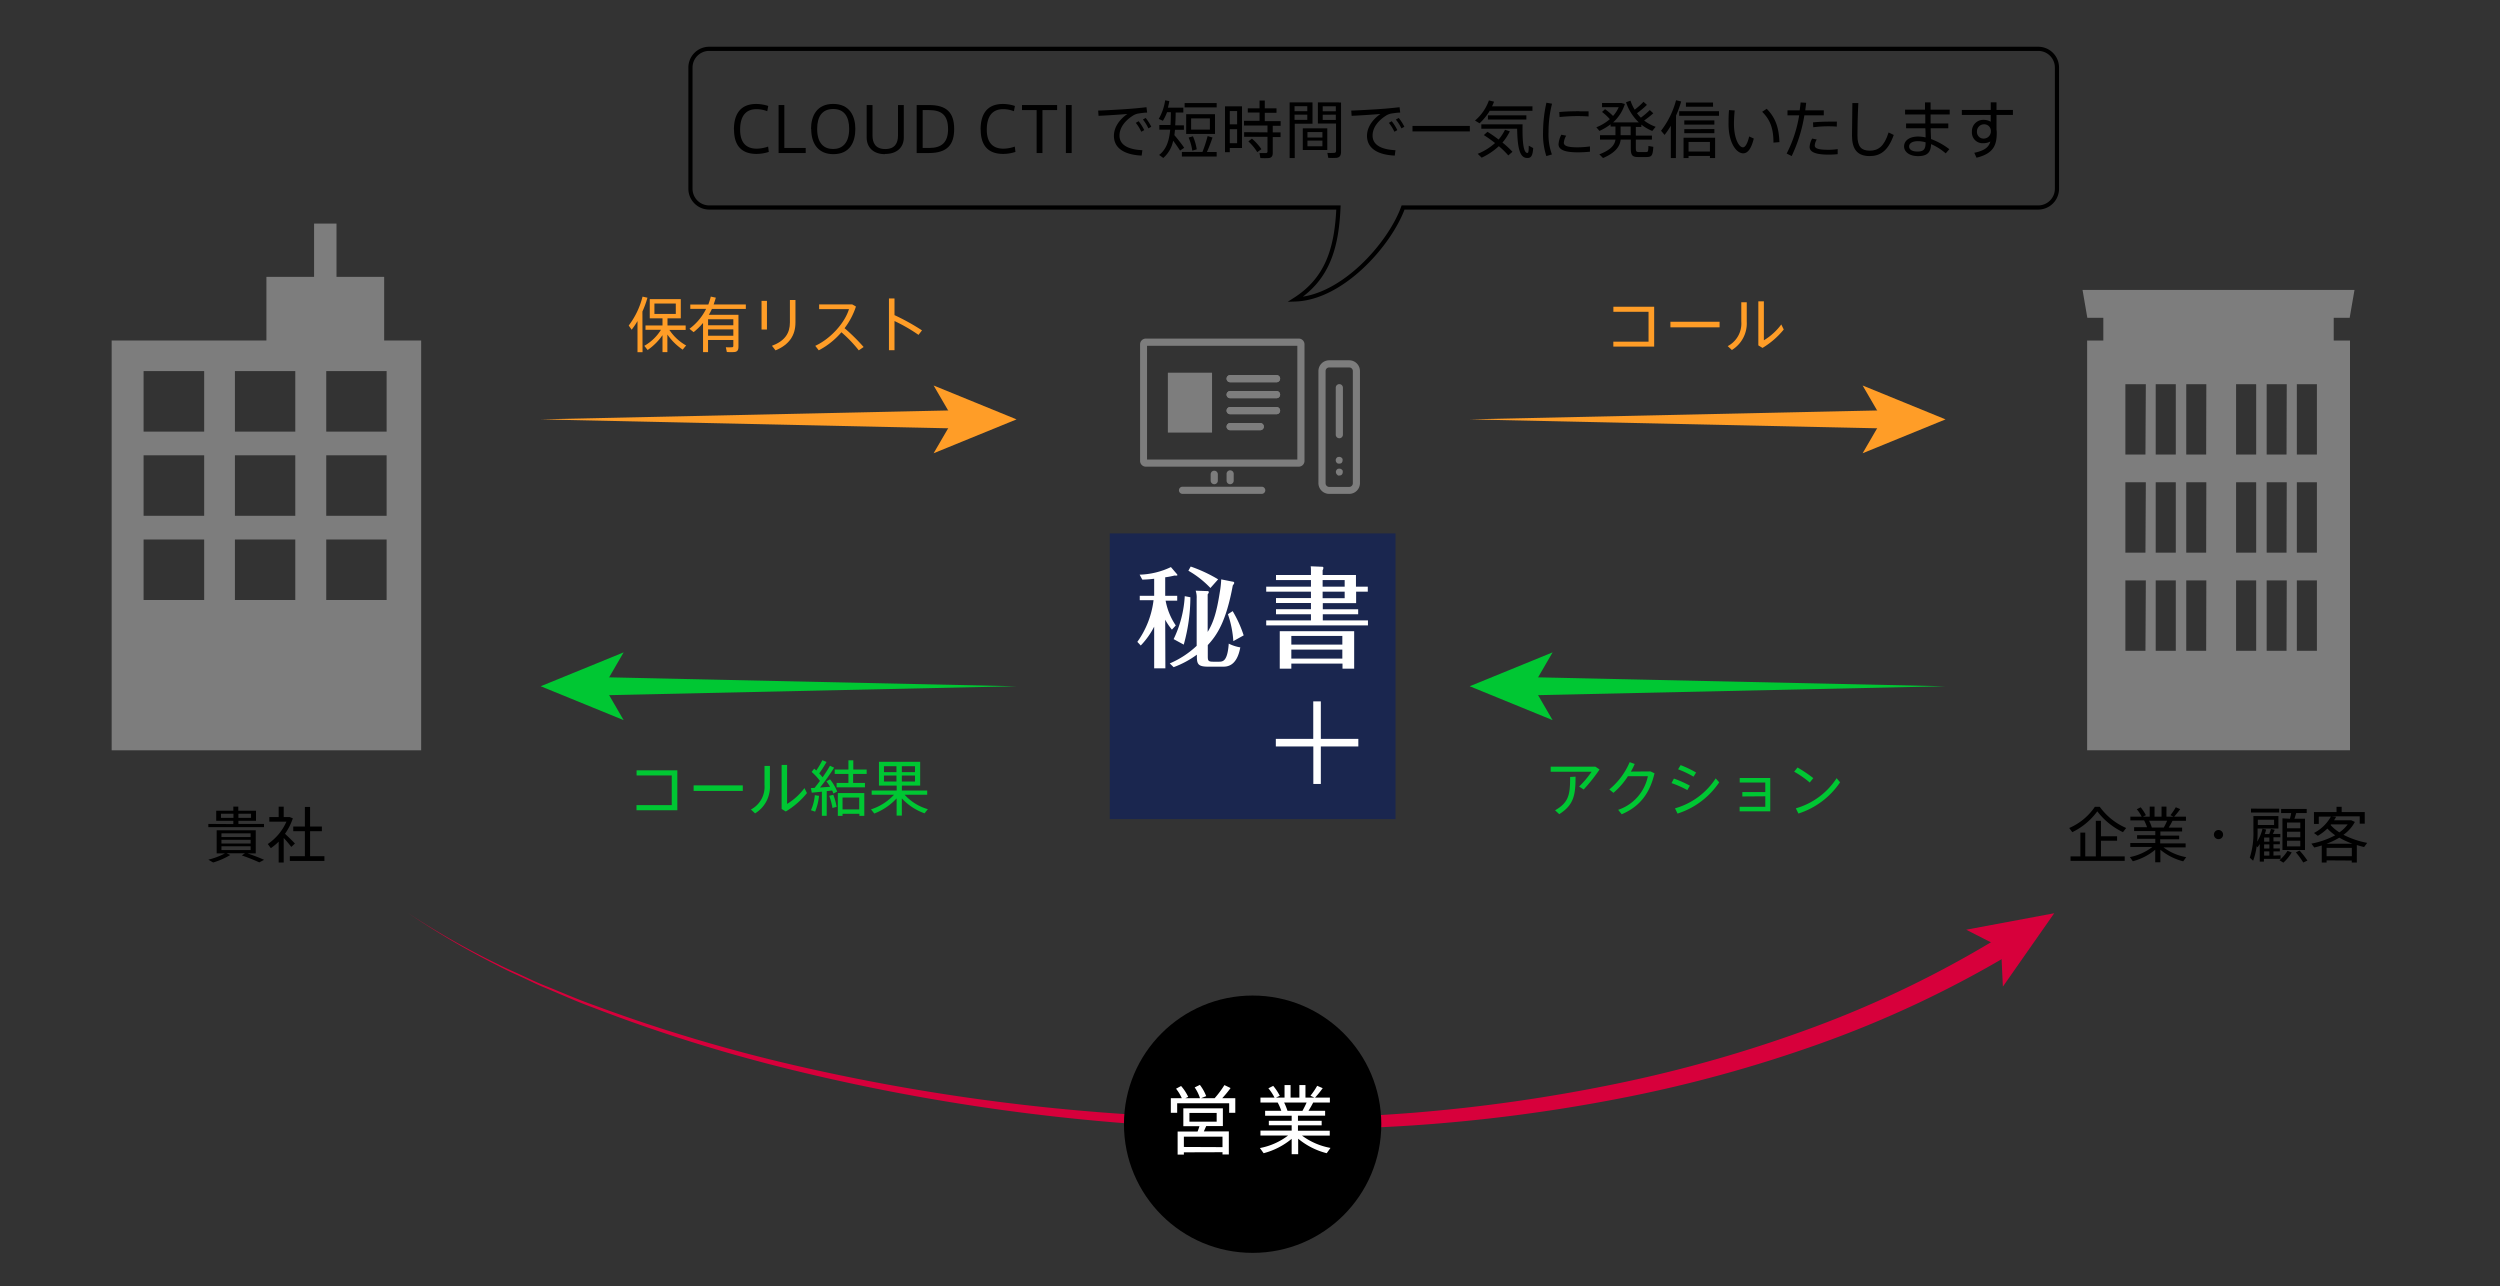 <svg id="レイヤー_1" data-name="レイヤー 1" xmlns="http://www.w3.org/2000/svg" viewBox="0 0 600 308.64"><rect x="0" y="0" width="600" height="308.64" fill="#333333" stroke="none"/><defs><style>.cls-1{fill:#1a264f;}.cls-2{fill:#fff;}.cls-3{fill:#d7003b;}.cls-4{fill:#7d7d7d;}.cls-5{fill:#ff9d27;}.cls-6{fill:#00c733;}.cls-7{fill:none;stroke:#000;stroke-miterlimit:10;}</style></defs><title>img_plan_out_4_1</title><rect class="cls-1" x="266.35" y="128.02" width="68.57" height="68.57"/><path class="cls-2" d="M315.18,177.33v-9H317v9h9v1.82h-9v9h-1.8v-9h-9v-1.82Z"/><path class="cls-2" d="M279.69,160.4H277v-10a18.87,18.87,0,0,1-3.22,4.52l-.82-.87a21.55,21.55,0,0,0,3.89-10h-3.31V143H277v-4.1a25.92,25.92,0,0,1-2.85.21l-.64-1.19a18.68,18.68,0,0,0,7.51-1.82l1.4,1.63a.65.65,0,0,1,.16.27c0,.18-.29.16-.71.13a17.83,17.83,0,0,1-2.22.42V143h2.88v1.16h-2.78a15.48,15.48,0,0,0,2.44,5.95l-.93,1a14.32,14.32,0,0,1-1.61-2.38Zm16.1-20.81c.21,0,.42.1.42.29s-.1.29-.34.63c-1.61,8.78-3.86,12-6,14.31v2.46c0,1.24,0,1.53,1.32,1.53h1.35c.95,0,2.06-.08,2.36-4.34a9.52,9.52,0,0,0,2.77.9c-.84,4.63-3.25,4.63-4.2,4.63H290c-2.38,0-2.75-.55-2.75-2.43v-.45a22.29,22.29,0,0,1-5.58,3l-.93-.9A21.92,21.92,0,0,0,287.2,155V143.66a5.21,5.21,0,0,0-.24-1.9l2.78.1c.13,0,.37,0,.37.24s-.08.26-.27.56v9c1.4-2.28,2.17-4.79,2.91-9.52a22.31,22.31,0,0,0,.34-3.09Zm-10.1,3.75a42.53,42.53,0,0,1-1.59,11.37l-2.43-1.32a27,27,0,0,0,2.67-10.31Zm4.81-2.22a23,23,0,0,0-5.29-4.15l.56-1a34.86,34.86,0,0,1,6.58,3.07ZM296,153.87a24.56,24.56,0,0,0-1.3-6.46l1.14-.74a28.6,28.6,0,0,1,2.64,5.82Z"/><path class="cls-2" d="M328.27,140.8V142h-2.8v2.75h-8v1.48h8.49v1.19h-8.49v1.48h10.84v1.19H303.89v-1.19h10.74v-1.48h-8.39V146.2h8.39v-1.48h-8.39v-1.19h8.39V142H303.89V140.8h10.74v-1.58h-8.39V138h8.39v-.58c0-.74,0-1.06-.06-1.51l2.67.11c.14,0,.37,0,.37.26a1.09,1.09,0,0,1-.18.58V138h8v2.8Zm-18.35,18.46v1.22h-2.78v-9H325v9h-2.8v-1.22Zm12.24-4.55v-2.09H309.92v2.09Zm0,3.36V155.9H309.92v2.17Zm.56-17.27v-1.58h-5.29v1.58ZM317.43,142v1.56h5.29V142Z"/><path class="cls-3" d="M98,219.18a191.19,191.19,0,0,0,21.67,12.31c1.85.95,3.77,1.75,5.65,2.63s3.76,1.77,5.7,2.53c3.86,1.55,7.66,3.23,11.58,4.61a391.28,391.28,0,0,0,47.72,14.32A498.77,498.77,0,0,0,289,268.28a466.09,466.09,0,0,0,49.73-1.18,400.69,400.69,0,0,0,49.18-7,323.93,323.93,0,0,0,47.63-13.66,256.08,256.08,0,0,0,44.43-21.59h0a2.41,2.41,0,0,1,2.53,4.11l0,0A260.29,260.29,0,0,1,437,250.4a326.88,326.88,0,0,1-48.39,13.25,401.25,401.25,0,0,1-49.67,6.46,469.15,469.15,0,0,1-50,.58A499.32,499.32,0,0,1,190,256.75a390.34,390.34,0,0,1-47.65-14.93c-3.92-1.43-7.71-3.16-11.55-4.76-1.93-.78-3.78-1.74-5.68-2.6s-3.79-1.72-5.63-2.7A192,192,0,0,1,98,219.18Z"/><polygon class="cls-3" points="493.01 219.18 480.69 236.79 480.25 227.4 471.88 223.13 493.01 219.18"/><path class="cls-4" d="M500.91,81.72v98.35H564V81.72Zm14,74.48h-4.82V139.3H515Zm0-23.56h-4.82V115.75H515Zm0-23.55h-4.82V92.2H515Zm7.28,47.11h-4.82V139.3h4.82Zm0-23.56h-4.82V115.75h4.82Zm0-23.55h-4.82V92.2h4.82Zm7.29,47.11H524.7V139.3h4.82Zm0-23.56H524.7V115.75h4.82Zm0-23.55H524.7V92.2h4.82Zm12,47.11h-4.82V139.3h4.82Zm0-23.56h-4.82V115.75h4.82Zm0-23.55h-4.82V92.2h4.82Zm7.29,47.11H544V139.3h4.82Zm0-23.56H544V115.75h4.82Zm0-23.55H544V92.2h4.82Zm7.29,47.11h-4.82V139.3h4.82Zm0-23.56h-4.82V115.75h4.82Zm0-23.55h-4.82V92.2h4.82Z"/><rect class="cls-4" x="504.8" y="74.71" width="55.29" height="8.41"/><polygon class="cls-4" points="565.08 69.58 499.81 69.58 500.96 76.28 563.92 76.28 565.08 69.58"/><path class="cls-4" d="M26.8,81.72v98.35h74.28V81.72ZM49,144H34.46V129.48H49Zm0-20.21H34.46V109.27H49Zm0-20.2H34.46V89.06H49ZM70.87,144H56.38V129.48H70.87Zm0-20.21H56.38V109.27H70.87Zm0-20.2H56.38V89.06H70.87ZM92.79,144H78.3V129.48H92.79Zm0-20.21H78.3V109.27H92.79Zm0-20.2H78.3V89.06H92.79Z"/><rect class="cls-4" x="63.94" y="66.45" width="28.26" height="16.82"/><rect class="cls-4" x="75.38" y="53.66" width="5.38" height="16.82"/><path class="cls-5" d="M129.77,100.65l100.08-2.19a2.19,2.19,0,0,1,.1,4.38h-.1Z"/><polygon class="cls-5" points="243.97 100.65 224.07 108.78 228.8 100.65 224.07 92.52 243.97 100.65"/><path class="cls-6" d="M244,164.7l-100.08,2.19a2.19,2.19,0,1,1-.09-4.38h.09Z"/><polygon class="cls-6" points="129.77 164.7 149.67 156.57 144.95 164.7 149.67 172.83 129.77 164.7"/><path class="cls-5" d="M352.73,100.65l100.08-2.19a2.19,2.19,0,1,1,.09,4.38h-.09Z"/><polygon class="cls-5" points="466.93 100.65 447.03 108.78 451.75 100.65 447.03 92.52 466.93 100.65"/><path class="cls-6" d="M466.93,164.7l-100.08,2.19a2.19,2.19,0,0,1-.1-4.38h.1Z"/><polygon class="cls-6" points="352.73 164.7 372.62 156.57 367.9 164.7 372.62 172.83 352.73 164.7"/><path class="cls-5" d="M154.21,84.53H153V77.05a18.44,18.44,0,0,1-1.4,2.08l-.71-1a19.2,19.2,0,0,0,3.32-6.94l1.18.26a23.34,23.34,0,0,1-1.21,3.32Zm10.47-1.61c-.36.4-.59.69-.83,1a13.81,13.81,0,0,1-3.68-3.64v4.23H159V80.44A13.83,13.83,0,0,1,155.43,84l-.8-1a11.15,11.15,0,0,0,4-3.84h-3.71V78.11H159V76.4h-3.06V71.79h7.45V76.4h-3.19v1.71h4.36v1.07h-3.91A11.76,11.76,0,0,0,164.68,82.92Zm-7.62-7.58h5.13v-2.5h-5.13Z"/><path class="cls-5" d="M169.93,81.6v2.91h-1.2v-7a16.9,16.9,0,0,1-2.26,2.21l-1-.81a13.41,13.41,0,0,0,4-4.78h-3.8V73.08H170a16.78,16.78,0,0,0,.59-1.9l1.21.26c-.16.56-.34,1.1-.53,1.64H179v1.07h-8.14c-.24.49-.48,1-.74,1.4h7.11v7.67c0,.73-.21,1.15-.88,1.26a12.78,12.78,0,0,1-1.91,0l-.24-1.14a14.28,14.28,0,0,0,1.45,0c.28,0,.35-.14.35-.37V81.6ZM176,78.06V76.63h-6.06v1.43Zm0,2.52V79.06h-6.06v1.52Z"/><path class="cls-5" d="M184.07,72.21v6.88h-1.3V72.21Zm6.84-.21v5.4c0,3.07-1.48,5.32-4.78,6.69l-.86-1.1c3.15-1.19,4.31-3.06,4.31-5.62V72Z"/><path class="cls-5" d="M207.27,83.28l-1.16.81a31.58,31.58,0,0,0-4.17-4.35,18.23,18.23,0,0,1-5.44,4.34L195.66,83c3.93-1.83,7.16-5.71,8.09-8.8h-7.16V73.05h7.93l.91.52a17.87,17.87,0,0,1-2.73,5.2A45.35,45.35,0,0,1,207.27,83.28Z"/><path class="cls-5" d="M221.28,79.29l-.84,1.08a39.44,39.44,0,0,0-5.76-3.32v7h-1.33V71.63h1.33v4A52.84,52.84,0,0,1,221.28,79.29Z"/><path class="cls-6" d="M162.56,184.88v9.58h-9.8v-1.23h8.46v-7.12h-8.44v-1.23Z"/><path class="cls-6" d="M178.27,188.49v1.33h-11.8v-1.33Z"/><path class="cls-6" d="M184.78,183.82v4.61a7.47,7.47,0,0,1-3.56,6.78l-1-.93a6.13,6.13,0,0,0,3.26-5.91v-4.55Zm4.12-.23v9.35a14.53,14.53,0,0,0,4.17-3.8l.6,1.2a19.42,19.42,0,0,1-5.08,4.42l-1-.61V183.59Z"/><path class="cls-6" d="M198.41,195.79h-1.16V190c-.9.09-1.78.19-2.42.24l-.22-1.1.89-.05c.43-.54.87-1.11,1.29-1.67a13.81,13.81,0,0,0-2-2.16l.62-.78a5.23,5.23,0,0,1,.49.45,20.81,20.81,0,0,0,1.47-2.48l1,.42a26,26,0,0,1-1.76,2.74c.3.32.58.65.81.94a31.71,31.71,0,0,0,1.77-2.77l1,.46a47.66,47.66,0,0,1-3.39,4.77l2.43-.19c-.27-.44-.58-.89-.89-1.3l.86-.48a11.56,11.56,0,0,1,1.73,2.93c-.38.22-.64.35-.91.48-.08-.22-.19-.47-.31-.73l-1.29.15ZM196.57,191a13.74,13.74,0,0,1-.94,3.8l-1-.35a11.13,11.13,0,0,0,.93-3.61Zm3.42-.25a14.73,14.73,0,0,1,.8,2.9l-1,.26A14,14,0,0,0,199,191Zm3.63-2.85v-2.15h-3.29v-1.07h3.29v-2.2h1.17v2.2H208v1.07h-3.25v2.15h2.84v1.06h-6.8v-1.06Zm-1.41,7.42v.49h-1.13v-5.48h6.35v5.48h-1.18v-.49Zm4-1.06v-2.85h-4v2.85Z"/><path class="cls-6" d="M222.68,194.2l-.79,1a13.63,13.63,0,0,1-5.45-3.59v4.13h-1.25v-4.13a14.4,14.4,0,0,1-5.36,3.64l-.79-1a12.9,12.9,0,0,0,5.53-3.52H209.2v-1h6v-1.19h-4.25v-5.7h9.89v5.7h-4.39v1.19h6.08v1h-5.43A12,12,0,0,0,222.68,194.2Zm-10.53-8.89h3v-1.42h-3Zm0,2.26h3v-1.45h-3Zm7.45-2.26v-1.42h-3.16v1.42Zm0,2.26v-1.45h-3.16v1.45Z"/><path class="cls-5" d="M397,73.61v9.58h-9.8V82h8.45V74.84h-8.44V73.61Z"/><path class="cls-5" d="M412.7,77.22v1.34H400.9V77.22Z"/><path class="cls-5" d="M419.22,72.55v4.61A7.5,7.5,0,0,1,415.65,84l-1-.93a6.12,6.12,0,0,0,3.26-5.91V72.55Zm4.11-.23v9.35a14.55,14.55,0,0,0,4.18-3.8l.59,1.21A19.39,19.39,0,0,1,423,83.5l-1-.61V72.32Z"/><path class="cls-6" d="M382.89,184l1,.68a39.9,39.9,0,0,1-3.81,4.8l-1.09-.71a23.43,23.43,0,0,0,3-3.56h-9.83V184Zm-4.76,2.4c0,4.4-.39,6.76-3.91,9l-1-.93c3.35-1.91,3.61-3.87,3.61-8Z"/><path class="cls-6" d="M396.14,185.14l.94.45c-1.1,4.78-3.52,8-7.87,9.83l-.85-1.06a10.78,10.78,0,0,0,7.13-8.08h-4.78a17.91,17.91,0,0,1-3.48,4l-1-.81a17.17,17.17,0,0,0,4.89-6.55l1.21.43a15.67,15.67,0,0,1-.92,1.83Z"/><path class="cls-6" d="M405.57,188.56l-.61,1.06a25,25,0,0,0-3.8-1.68l.58-1.08A26.29,26.29,0,0,1,405.57,188.56Zm6.2-1.75.84.95a19,19,0,0,1-10,7.5L402,194A17.22,17.22,0,0,0,411.77,186.81Zm-4.71-1.41-.61,1a24.5,24.5,0,0,0-3.71-1.77l.61-1A25.31,25.31,0,0,1,407.06,185.4Z"/><path class="cls-6" d="M418.16,191.15V190.1h5.51v-2.29h-6.14v-1.09h7.33v8h-7.35v-1.08h6.16v-2.53Z"/><path class="cls-6" d="M435.19,186.75l-.85,1.06a23.55,23.55,0,0,0-3.74-2.61l.81-1A33,33,0,0,1,435.19,186.75Zm5.59,0,.84,1a19,19,0,0,1-10,7.5L431,194A17.31,17.31,0,0,0,440.78,186.78Z"/><path d="M497.35,199.72l-.74-1a14.22,14.22,0,0,0,6.16-5.09h1.17a15.37,15.37,0,0,0,6.34,5.09l-.77,1a16.88,16.88,0,0,1-6.16-5A16.13,16.13,0,0,1,497.35,199.72Zm1.94,5.82v-5.72h1.17v5.72H503V197h1.23v3.71h3.87v1.06h-3.87v3.76h5.7v1.08h-13v-1.08Z"/><path d="M524.69,205.72l-.72,1a14,14,0,0,1-5.48-2.78v3h-1.24v-3a13.87,13.87,0,0,1-5.37,2.76l-.71-1a13,13,0,0,0,5.4-2.43h-5.3v-.95h6v-1h-4.37v-.87h4.37v-1h-5.08v-.92h3.1a10.81,10.81,0,0,0-.7-1.63h-3.3V196H514a8.76,8.76,0,0,0-1.17-1.78l.93-.47a10.9,10.9,0,0,1,1.26,1.9l-.74.35h1.65v-2.41h1.16V196h1.68v-2.41h1.18V196h1.69l-.74-.36a14.26,14.26,0,0,0,1.29-1.9l1.06.45a18.12,18.12,0,0,1-1.46,1.81h2.84V197H521.4c-.25.5-.56,1.06-.91,1.63h3.22v.92h-5.22v1H523v.87h-4.55v1h6.1v.95h-5.32A12.93,12.93,0,0,0,524.69,205.72Zm-5.38-7.11a17.39,17.39,0,0,0,.8-1.63h-4.32a11,11,0,0,1,.65,1.63Z"/><path d="M532.42,201.4a1.1,1.1,0,1,1,1.12-1.1,1.09,1.09,0,0,1-1.12,1.1Z"/><path d="M547.34,205.27v.86h-4v.65h-1v-4.23a9.5,9.5,0,0,1-.54.81l-.2-.27a15.89,15.89,0,0,1-.85,3.49l-.8-.74a19.18,19.18,0,0,0,.87-6.35v-3.64h6v3h-5v.66c0,.82,0,1.65-.1,2.48A10.53,10.53,0,0,0,543,198.9l.87.19a11,11,0,0,1-.32,1.08h1.07a9.14,9.14,0,0,0,.4-1.23l.91.2c-.12.31-.28.67-.45,1h1.8v.8h-1.65v1h1.53v.69h-1.53v1h1.53v.71h-1.53v1ZM547,194.08V195h-6.76v-.93ZM545.78,198v-1.26h-3.9V198Zm-1.13,4v-1h-1.26v1Zm0,1.65v-1h-1.26v1Zm0,1.69v-1h-1.26v1Zm5.36-.76a10.46,10.46,0,0,1-2,2.46l-.94-.59a9.15,9.15,0,0,0,1.93-2.25Zm-.43-8.08a13.51,13.51,0,0,0,.3-1.36h-2.41v-1h6.14v1h-2.53c-.11.42-.26.9-.42,1.36h2.54V204h-5.41v-7.6Zm-.7,2.29h3.19V197.4h-3.19Zm0,2.16h3.19v-1.33h-3.19Zm0,2.18h3.19v-1.35h-3.19Zm3,1a18.13,18.13,0,0,1,1.9,2.41l-1,.46a18.75,18.75,0,0,0-1.77-2.43Z"/><path d="M558.38,206.49V207h-1.16v-4.09c-.58.19-1.17.35-1.8.49l-.69-.93a19.94,19.94,0,0,0,5.72-2,12.26,12.26,0,0,1-1.88-1.61,12.34,12.34,0,0,1-2.29,1.74l-.93-.68a9.82,9.82,0,0,0,4.06-3.93h-2.9v1.76h-1.16V194.9h5.42v-1.27H562v1.27h5.54v2.78h-1.21v-1.76h-6.82l1.16.12a9.14,9.14,0,0,1-.5.83h4.13l.87.39a8.91,8.91,0,0,1-2.74,3.09,21,21,0,0,0,5.7,1.94l-.75,1c-.58-.14-1.18-.3-1.74-.48V207h-1.22v-.47Zm6.18-4a20.26,20.26,0,0,1-3.12-1.45,17.68,17.68,0,0,1-3.06,1.45Zm-.12,3v-2h-6.06v2Zm-5.1-7.49a9.8,9.8,0,0,0,2.11,1.77,8.12,8.12,0,0,0,2-1.92h-4Z"/><path d="M56,197.78V197H51.89v-2.42H56v-1h1.19v1h4.25V197H57.22v.74h6.14v.77H50v-.77Zm2.8,7H54.37l.9.42A18.2,18.2,0,0,1,51.16,207L50,206.32A17.07,17.07,0,0,0,54,204.81H52v-5.55h9.38v5.55h-2c1.51.52,2.81,1,4,1.55l-1.15.61c-1.13-.52-2.53-1.09-4.19-1.67Zm-5.77-8.49h3v-1h-3Zm.12,4.61h7V200h-7Zm0,1.55h7v-.89h-7Zm0,1.56h7v-.9h-7Zm7.1-7.72v-1H57.22v1Z"/><path d="M68.09,207H66.88v-5A13.78,13.78,0,0,1,65,203.56l-.73-1a12.56,12.56,0,0,0,4.47-5.36H64.64v-1.1h2.24v-2.5h1.21v2.5h1.47l.72.3a14,14,0,0,1-1.88,3.71c.89.82,1.83,1.74,2.38,2.34l-.87.81a27,27,0,0,0-1.82-2.15Zm5.08-1.51v-6H70.38v-1.13h2.79v-4.7h1.25v4.7h2.83v1.13H74.42v6h3.44v1.13h-8.3v-1.13Z"/><circle cx="300.63" cy="269.81" r="30.88"/><path class="cls-2" d="M283.63,263.56a10.61,10.61,0,0,0-1.38-2.27l1.21-.65a11,11,0,0,1,1.71,2.61l-.68.31H288a9.8,9.8,0,0,0-1.28-2.58l1.25-.61a11,11,0,0,1,1.52,2.7l-1.22.49h3.25a23.37,23.37,0,0,0,2.34-3.14l1.48.71a26.08,26.08,0,0,1-2,2.43h3.13v3.51H295v-2.28H282.52v2.28H281v-3.51Zm.5,13v.54h-1.5v-5.53h4.78c.19-.45.33-.89.46-1.28H284V266h9.49v4.26h-4l-.57,1.28h6v5.53H293.4v-.54Zm9.27-1.25V272.8h-9.27v2.47Zm-7.94-6.11H292v-2.09h-6.54Z"/><path class="cls-2" d="M319.32,275.5l-.91,1.27a17.38,17.38,0,0,1-6.85-3.48V277H310v-3.68a17.37,17.37,0,0,1-6.73,3.45l-.89-1.24a16.07,16.07,0,0,0,6.76-3h-6.63v-1.18H310v-1.29h-5.48V269H310v-1.22h-6.37V266.6h3.88a11.7,11.7,0,0,0-.87-2h-4.13v-1.18h3.37a11.24,11.24,0,0,0-1.47-2.23l1.16-.58a12.68,12.68,0,0,1,1.58,2.38l-.92.43h2.06v-3h1.45v3h2.11v-3h1.46v3h2.13l-.93-.45a16.13,16.13,0,0,0,1.61-2.38l1.33.57a24,24,0,0,1-1.83,2.26h3.55v1.18h-4c-.31.62-.71,1.32-1.14,2h4v1.16h-6.52V269h5.69v1.08h-5.69v1.29h7.63v1.18h-6.65A16.31,16.31,0,0,0,319.32,275.5Zm-6.73-8.9a22.28,22.28,0,0,0,1-2h-5.4a15.81,15.81,0,0,1,.81,2Z"/><path class="cls-7" d="M489.19,11.72h-319a4.49,4.49,0,0,0-4.48,4.47V45.32a4.5,4.5,0,0,0,4.48,4.48H321.23c-.43,9.74-2.61,17.08-10.38,22.07C322.1,71.5,333.5,58.7,336.74,49.8H489.19a4.5,4.5,0,0,0,4.48-4.48V16.19A4.49,4.49,0,0,0,489.19,11.72Z"/><path d="M176.14,31.1c0-3.21,1.17-6.15,5.37-6.15a9.49,9.49,0,0,1,2.87.48l-.24,1.26a7.26,7.26,0,0,0-2.58-.49c-3,0-3.93,2.25-3.93,4.93s1.09,4.55,4,4.55a8.56,8.56,0,0,0,2.72-.5l.16,1.28a9.63,9.63,0,0,1-2.94.48c-4.14,0-5.4-2.64-5.4-5.82Z"/><path d="M188.24,35.51h5.13v1.22h-6.51V25.21h1.38Z"/><path d="M194.65,30.94c0-3.12,1.39-6,5.31-6s5.32,2.88,5.32,6S204,37,200,37c-3.41,0-5.31-2.29-5.31-6.06Zm1.47,0c0,3.53,1.69,4.82,3.84,4.82s3.84-1.38,3.84-4.83c0-3-1.23-4.77-3.84-4.77s-3.84,1.77-3.84,4.77Z"/><path d="M212.38,37C209.68,37,208,35.44,208,33V25.21h1.4v7.32c0,1.75.7,3.24,3.06,3.24s3.06-1.49,3.06-3.24V25.21h1.39V33c0,2.42-1.71,3.95-4.47,3.95Z"/><path d="M223,25.21c4.08,0,6,1.71,6,5.74,0,3.68-1.56,5.78-6.07,5.78H220V25.21Zm4.53,5.73c0-3.18-1.45-4.52-4.54-4.52h-1.55v9.09H223c3,0,4.54-1.33,4.54-4.56Z"/><path d="M235.34,31.1c0-3.21,1.17-6.15,5.37-6.15a9.49,9.49,0,0,1,2.87.48l-.24,1.26a7.26,7.26,0,0,0-2.58-.49c-3,0-3.93,2.25-3.93,4.93s1.09,4.55,4,4.55a8.56,8.56,0,0,0,2.72-.5l.16,1.28a9.63,9.63,0,0,1-2.94.48c-4.14,0-5.4-2.64-5.4-5.82Z"/><path d="M248.79,36.73V26.42h-3.51V25.21h8.43v1.21h-3.52V36.73Z"/><path d="M257.2,36.73h-1.39V25.21h1.39Z"/><path d="M271.51,26.09c1.16-.09,2.61-.24,3.65-.36l.15,1.29c-.66,0-1.77.17-2.3.26a3.75,3.75,0,0,0-1.14.49c-1.89,1.22-3.19,2.87-3.19,4.77,0,2.09,1.81,3.33,5.49,3.51L274,37.34c-4.14-.18-6.66-1.77-6.66-4.74,0-2,1.26-3.87,3.23-5.25-1.67.15-4.94.36-6.92.45l-.09-1.26C265.6,26.48,270.1,26.21,271.51,26.09Zm1.76,3a11.73,11.73,0,0,1,1.35,2.14l-.71.39a9.9,9.9,0,0,0-1.32-2.13Zm1.69-.78a11.49,11.49,0,0,1,1.35,2.11l-.7.39a10.17,10.17,0,0,0-1.31-2.13Z"/><path d="M284.21,35.47l-1,.67c-.45-.72-1-1.51-1.65-2.37a7.38,7.38,0,0,1-2.37,4.14l-1-.72c1.74-1.35,2.4-3.36,2.66-6.07h-2.61V30h2.68c.06-.95.08-2,.09-3.08h-.91a13,13,0,0,1-1,2.07l-1-.45a12.64,12.64,0,0,0,1.54-4.47l1,.2c-.09.52-.21,1.06-.34,1.57H284V27h-1.84c0,1.1-.05,2.12-.11,3.08h2.09v1.08H282c-.05.43-.09.87-.15,1.27C282.81,33.56,283.59,34.57,284.21,35.47Zm4.38,1a31.86,31.86,0,0,0,1.24-3.81L291,33c-.32,1-.8,2.28-1.34,3.48H292v1.09h-8.35V36.46ZM292,24.73v1.05h-7.69V24.73Zm-.4,2.67v4.74h-6.92V27.4Zm-5.3,5.31a12.45,12.45,0,0,1,.92,3.13l-1.07.32a12.56,12.56,0,0,0-.88-3.14Zm-.43-1.61h4.5V28.42h-4.5Z"/><path d="M295.15,25.52h2.93v10h-2.93v1H294V25.52h1.15Zm1.76,4.32V26.66h-1.76v3.18ZM295.15,31v3.36h1.76V31Zm9.05.77V30.13h-5.64V29h3.73v-2h-2.82V26h2.82V24.13h1.26V26h2.81v1.08h-2.81v2h3.8v1.11h-1.89v1.59h1.87v1.11h-1.87v3.76c0,.74-.21,1.16-.9,1.28a16.43,16.43,0,0,1-2.07,0l-.21-1.2c.52,0,1.32,0,1.56,0a.35.35,0,0,0,.36-.4V32.83h-5.61V31.72Zm-3.74,1.5a13.34,13.34,0,0,1,2.28,2.53l-1,.71a12,12,0,0,0-2.13-2.57Z"/><path d="M310.69,24.58H315v5.11h-4.26v8.24h-1.23V24.58h1.23Zm3.06,2.1v-1.2h-3.06v1.2Zm-3.06.84v1.24h3.06V27.52Zm7.86,3.28V36h-5.88V30.8ZM313.79,33h3.59V31.7h-3.59Zm0,2.1h3.59V33.74h-3.59Zm7.53-10.5h.53V36.37c0,.87-.23,1.38-1.07,1.51a14.86,14.86,0,0,1-2,0l-.21-1.19a12.87,12.87,0,0,0,1.59,0c.39,0,.49-.21.49-.55v-6.5h-4.36V24.58h5.08Zm-.72,2.1v-1.2h-3.15v1.2Zm-3.15.84v1.24h3.15V27.52Z"/><path d="M332.25,26.09c1.16-.09,2.61-.24,3.65-.36l.15,1.29c-.66,0-1.77.17-2.3.26a3.75,3.75,0,0,0-1.14.49c-1.89,1.22-3.19,2.87-3.19,4.77,0,2.09,1.81,3.33,5.49,3.51l-.17,1.29c-4.14-.18-6.66-1.77-6.66-4.74,0-2,1.26-3.87,3.23-5.25-1.67.15-4.94.36-6.92.45l-.09-1.26C326.34,26.48,330.84,26.21,332.25,26.09Zm1.76,3a11.73,11.73,0,0,1,1.35,2.14l-.71.39a9.9,9.9,0,0,0-1.32-2.13Zm1.69-.78a11.49,11.49,0,0,1,1.35,2.11l-.7.39A10.17,10.17,0,0,0,335,28.7Z"/><path d="M352.76,30.22v1.32H339V30.22Z"/><path d="M367.79,25.52v1.07H357.53a13.31,13.31,0,0,1-2.44,3L354,28.94a11.38,11.38,0,0,0,3.34-4.84l1.23.3a10.78,10.78,0,0,1-.48,1.12ZM357,31.64c1,.62,1.86,1.23,2.67,1.85a11.51,11.51,0,0,0,1.53-2.34l1.16.36a12,12,0,0,1-1.77,2.7,22.06,22.06,0,0,1,2.4,2.22l-1,.87a20.06,20.06,0,0,0-2.27-2.22,15.72,15.72,0,0,1-4.12,2.76l-.95-.92a14.17,14.17,0,0,0,4.16-2.59,31.62,31.62,0,0,0-2.69-1.91C356.5,32.08,356.75,31.85,357,31.64Zm7.7-1.8h.72c-.09,4.19.21,6.81,1.12,6.87.26,0,.35-.21.36-1.75l1.07.58c-.15,2.12-.63,2.46-1.64,2.36-1.68-.17-2.13-2.67-2.22-7h-8.59V29.84h9.18Zm1.63-2.16v1H357.1v-1Z"/><path d="M370.33,31.75a32.94,32.94,0,0,1,.81-7.1l1.35.24a27.21,27.21,0,0,0-.84,6.84,13.93,13.93,0,0,0,.81,5.34l-1.34.39a16.91,16.91,0,0,1-.79-5.7Zm11.26,4.66c-.94.09-2,.15-2.89.15-2.67,0-4.65-.43-4.65-1.93a5.76,5.76,0,0,1,.67-2.3l1.17.23a3.91,3.91,0,0,0-.57,1.69c0,.86,1.2,1.11,3.35,1.11a22.07,22.07,0,0,0,2.92-.22Zm-2.53-9.69c.75,0,1.57,0,2.2,0l0,1.23c-.73-.06-1.66-.09-2.56-.09a43.36,43.36,0,0,0-4.4.23l-.07-1.2c1.39-.14,3.21-.2,4.84-.2Z"/><path d="M387.71,32.44V30.37h-1.17v-.54a13.46,13.46,0,0,1-2.67,1.59c-.31-.38-.54-.63-.75-.87a11.28,11.28,0,0,0,3.24-1.95,12.84,12.84,0,0,0-1.87-1.73l.72-.67a14.72,14.72,0,0,1,1.92,1.63,7.48,7.48,0,0,0,1.36-2.11h-4v-1h4.65l.83.24a9.9,9.9,0,0,1-2.82,4.41h6.16a11.66,11.66,0,0,1-3.06-4.83l1.07-.38a10.13,10.13,0,0,0,1,2.16,16.41,16.41,0,0,0,2.12-1.89l.82.74a20.78,20.78,0,0,1-2.38,2,8,8,0,0,0,.93,1.07,17.57,17.57,0,0,0,2.14-1.83l.84.78a24.58,24.58,0,0,1-2.2,1.74,10,10,0,0,0,2.77,1.5l-.82,1a11,11,0,0,1-2.61-1.52v.56H392.6v2.07h3.86V33.5H392.6v2.07c0,.77.14.9.65.92H395c.53,0,.59-.09.62-1.46l1.18.21c-.15,2.16-.37,2.42-1.69,2.45-.59,0-1.44,0-1.95,0-1.41,0-1.77-.42-1.77-2.12V33.5h-2.43c-.17,1.7-1.35,3.2-4.23,4.43l-.89-.89c2.63-1,3.69-2.17,3.87-3.54H384V32.44Zm3.65,0V30.37h-2.42v2.07Z"/><path d="M402.21,37.93H401V30.17a19.94,19.94,0,0,1-1.5,2.21l-.85-1a20.53,20.53,0,0,0,3.6-7.32l1.23.29a23.61,23.61,0,0,1-1.23,3.37Zm10.35-11.24v1.1H403v-1.1Zm-7.31,10.74v.5h-1.2V33.05h7.58v4.88h-1.25v-.5Zm6.2-8.53v1h-7.22v-1Zm0,2.07v1h-7.22V31Zm-.32-6.36v1h-6.51v-1Zm-.75,11.76v-2.3h-5.13v2.3Z"/><path d="M416.33,26.51a32,32,0,0,0-.18,3.21c0,3.45,1.17,5.64,2.16,5.64.6,0,1.14-1.08,1.49-2.61l1.11.5c-.57,2.31-1.4,3.55-2.54,3.55-1.63,0-3.52-2.5-3.52-7,0-1,0-2.16.12-3.38Zm7.68-.4c2.19,2.22,2.93,4.65,3.05,8l-1.43.12c0-3.3-.73-5.45-2.71-7.4Z"/><path d="M431.92,26.48c.09-.64.17-1.27.23-1.89l1.33.08c-.06.58-.13,1.2-.22,1.81h4.45v1.2h-4.66A35.86,35.86,0,0,1,430,37.46l-1.2-.61a30.41,30.41,0,0,0,3-9.17H429v-1.2Zm4.1,7a3.12,3.12,0,0,0-.48,1.47c0,.75,1.14,1,3.28,1a13.92,13.92,0,0,0,2.22-.17V37a20.26,20.26,0,0,1-2.2.11c-2.79,0-4.53-.5-4.53-1.85a4.49,4.49,0,0,1,.61-2Zm4.81-3.09c-.55-.05-1.27-.08-2-.08a28.37,28.37,0,0,0-3.65.23l-.06-1.17c1.1-.12,2.58-.17,3.84-.18.71,0,1.38,0,1.89,0Z"/><path d="M446,24.74c-.17,3.24-.21,6.33-.21,7.79,0,2.64.9,3.63,2.94,3.63s3.48-1,4.53-4.37l1.24.6c-1.38,3.9-3.31,5.07-5.8,5.07-2.93,0-4.22-1.66-4.22-4.9,0-1.46.06-4.58.09-7.82Z"/><path d="M462.07,29.63c0-.72,0-1.45,0-2.16h-4.85V26.32H462c0-.66,0-1.25,0-1.74h1.34v1.74h4.59v1.15h-4.59c0,.71,0,1.44,0,2.16h4.25v1.16h-4.22c0,1,.06,1.9.08,2.58a16.4,16.4,0,0,1,4.39,2.44l-.87,1a13.37,13.37,0,0,0-3.51-2.22c-.07,2-.91,2.88-3.16,2.88-2.07,0-3.32-1.07-3.32-2.31,0-1.4,1.25-2.39,3.39-2.39a8.45,8.45,0,0,1,1.77.21c0-.63,0-1.38-.06-2.2h-4.62V29.63Zm-1.75,4.25c-1.35,0-2.13.51-2.13,1.27s.75,1.22,2,1.22c1.5,0,1.95-.56,1.95-2.13v-.09A6.8,6.8,0,0,0,460.32,33.88Z"/><path d="M477.78,26.39c0-.66,0-1.29,0-1.83h1.38v1.83h3.94v1.19h-3.94v3.54a4.23,4.23,0,0,1,.06.73c0,2.91-.72,5-4.86,6l-.53-1.18c2.52-.53,3.5-1.38,3.86-2.72a3.39,3.39,0,0,1-1.67.42,2.57,2.57,0,0,1-2.76-2.76A2.73,2.73,0,0,1,476,28.76a3.49,3.49,0,0,1,1.77.45c0-.52,0-1.08,0-1.63h-6.93V26.39Zm-1.71,3.45a1.68,1.68,0,0,0-1.6,1.74,1.58,1.58,0,0,0,1.68,1.68,1.73,1.73,0,0,0,1.66-1.72v-.17A1.59,1.59,0,0,0,476.07,29.84Z"/><path class="cls-4" d="M311.7,112H275a1.38,1.38,0,0,1-1.38-1.39v-28A1.38,1.38,0,0,1,275,81.26H311.7a1.38,1.38,0,0,1,1.38,1.38v28A1.38,1.38,0,0,1,311.7,112Zm-36.41-1.72h36.07V83H275.29Z"/><path class="cls-4" d="M302.81,118.53h-19a.86.86,0,0,1,0-1.72h19a.86.86,0,0,1,0,1.72Z"/><path class="cls-4" d="M291.42,116.21a.86.86,0,0,1-.86-.85v-1.53a.86.86,0,0,1,1.72,0v1.53A.85.85,0,0,1,291.42,116.21Z"/><path class="cls-4" d="M295.24,116.21a.85.85,0,0,1-.86-.85v-1.53a.86.86,0,1,1,1.71,0v1.53A.85.85,0,0,1,295.24,116.21Z"/><path class="cls-4" d="M323.85,118.53H319a2.59,2.59,0,0,1-2.58-2.58V89.05A2.59,2.59,0,0,1,319,86.47h4.82a2.58,2.58,0,0,1,2.57,2.58V116A2.58,2.58,0,0,1,323.85,118.53ZM319,88.19a.86.86,0,0,0-.86.86V116a.87.87,0,0,0,.86.86h4.82a.87.87,0,0,0,.86-.86V89.05a.86.86,0,0,0-.86-.86Z"/><path class="cls-4" d="M321.44,105.18a.85.85,0,0,1-.86-.86V93.05a.86.86,0,0,1,1.72,0v11.27A.86.86,0,0,1,321.44,105.18Z"/><path class="cls-4" d="M321.44,111.26l-.17,0-.16,0-.15-.08-.13-.1a.88.88,0,0,1-.25-.61,1,1,0,0,1,0-.17,1,1,0,0,1,.06-.16.55.55,0,0,1,.08-.15.64.64,0,0,1,.1-.13l.13-.11.15-.08.16,0a.83.83,0,0,1,.77.23.69.69,0,0,1,.11.13,1.09,1.09,0,0,1,.08.15.49.49,0,0,1,0,.16,1,1,0,0,1,0,.17.89.89,0,0,1-.26.61A.82.82,0,0,1,321.44,111.26Z"/><path class="cls-4" d="M321.44,114.12h-.17l-.16,0L321,114l-.13-.11a.86.86,0,0,1-.25-.61,1,1,0,0,1,0-.17,1,1,0,0,1,.06-.16.5.5,0,0,1,.08-.14.64.64,0,0,1,.1-.13l.13-.11.15-.08.16,0a.87.87,0,0,1,.77.24.69.69,0,0,1,.11.13,1,1,0,0,1,.08.14.49.49,0,0,1,0,.16,1.11,1.11,0,0,1,0,.17.87.87,0,0,1-.26.61A.82.82,0,0,1,321.44,114.12Z"/><path class="cls-4" d="M306.37,91.74H295.24a.86.86,0,0,1,0-1.72h11.13a.86.86,0,1,1,0,1.72Z"/><path class="cls-4" d="M306.37,95.57H295.24a.86.86,0,0,1,0-1.72h11.13a.86.86,0,1,1,0,1.72Z"/><path class="cls-4" d="M306.37,99.41H295.24a.86.86,0,0,1,0-1.72h11.13a.86.86,0,1,1,0,1.72Z"/><path class="cls-4" d="M302.46,103.25h-7.22a.86.86,0,0,1,0-1.72h7.22a.86.86,0,1,1,0,1.72Z"/><path class="cls-4" d="M306.37,91.74H295.24a.86.86,0,0,1,0-1.72h11.13a.86.86,0,1,1,0,1.72Z"/><path class="cls-4" d="M306.37,95.57H295.24a.86.86,0,0,1,0-1.72h11.13a.86.86,0,1,1,0,1.72Z"/><path class="cls-4" d="M306.37,99.41H295.24a.86.86,0,0,1,0-1.72h11.13a.86.86,0,1,1,0,1.72Z"/><path class="cls-4" d="M302.46,103.25h-7.22a.86.86,0,0,1,0-1.72h7.22a.86.86,0,1,1,0,1.72Z"/><rect class="cls-4" x="280.29" y="89.45" width="10.6" height="14.37"/></svg>
